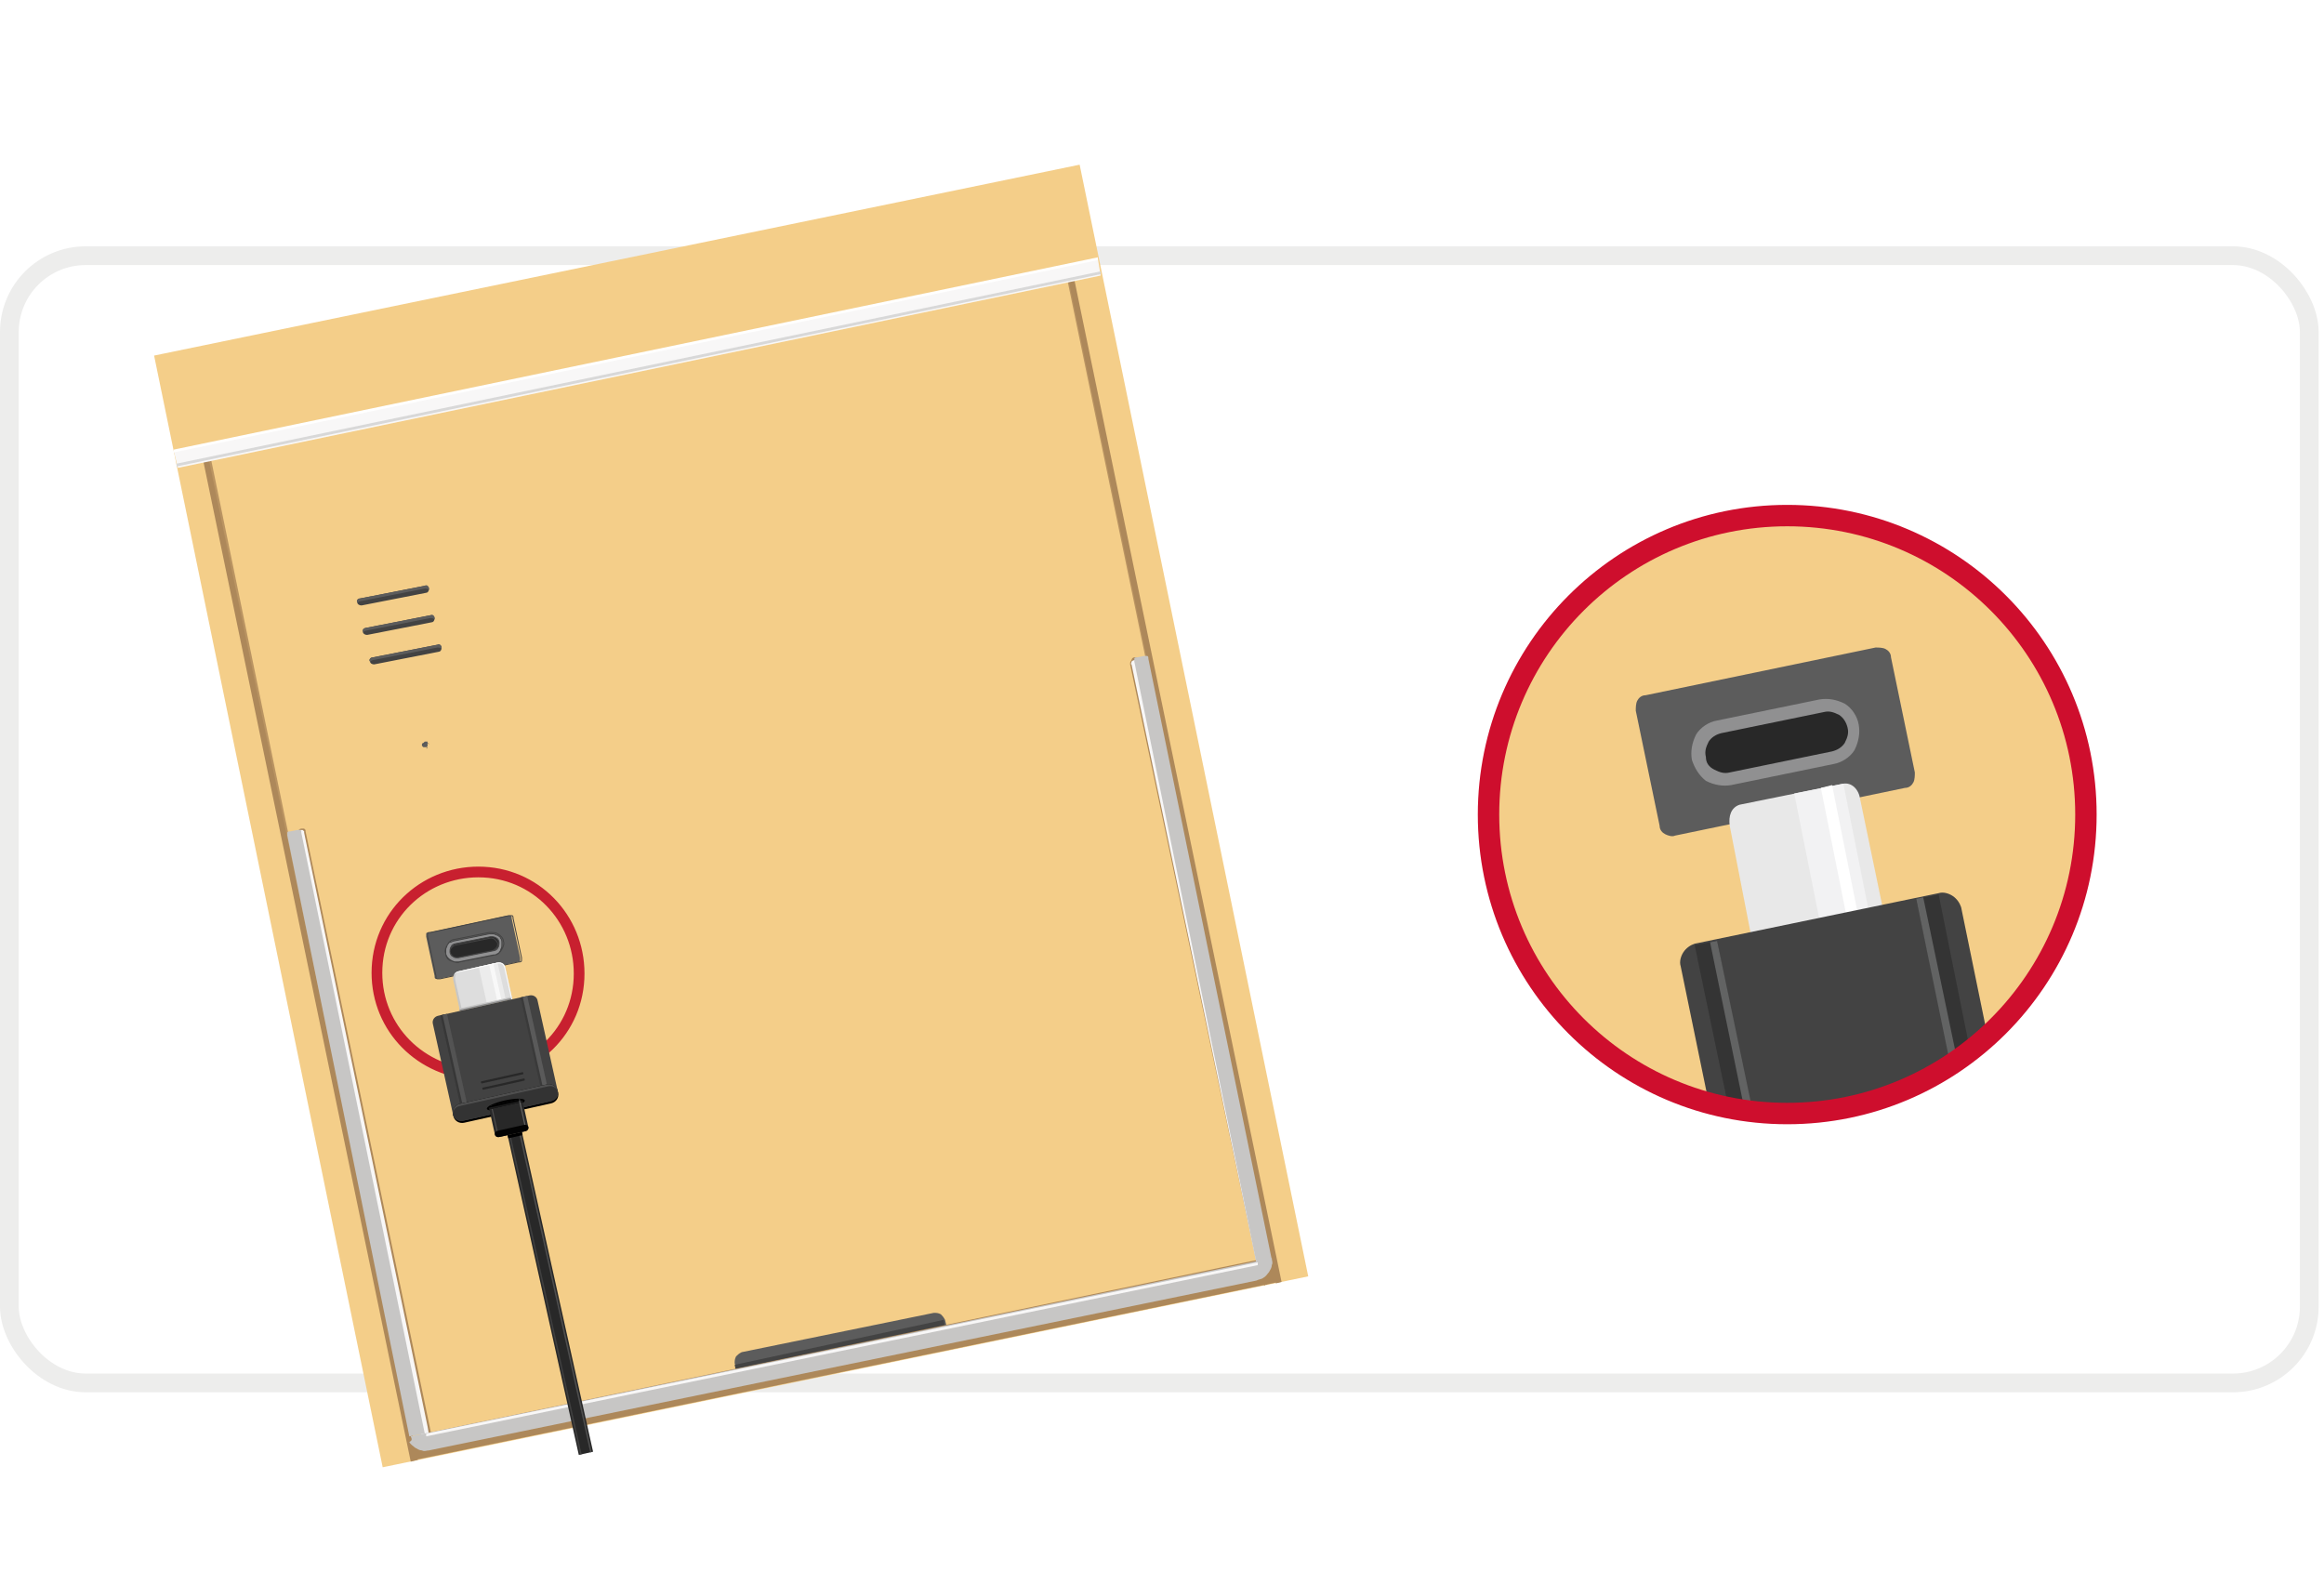 <svg width="434" height="296" viewBox="0 0 434 296" fill="none" xmlns="http://www.w3.org/2000/svg">
<rect x="0" y="0" width="434" height="296" fill="#808080" stroke="none"/>
<g clip-path="url(#clip0_6580_12610)">
<rect width="434" height="296" fill="white"/>
<rect x="1.75" y="47.75" width="429.5" height="210.5" rx="14.25" stroke="#EDEDEC" stroke-width="3.5"/>
<path d="M338.919 165.611H337.88V160.591L336.347 161.115V160.235L338.786 159.337H338.919V165.611Z" fill="#5E6262"/>
<path d="M28.777 66.401L201.621 30.753L244.308 238.352L71.465 274L28.777 66.401Z" fill="#F4CE89"/>
<path d="M238.807 239.138L200.048 51.723L199.263 51.985L238.022 239.4L238.807 239.138Z" fill="#BA9462"/>
<path d="M239.331 239.401L200.31 50.675L199.263 50.937L238.283 239.663L239.331 239.401Z" fill="#AD885A"/>
<path d="M78.013 272.69L39.254 85.013L38.206 85.275L76.965 272.69H78.013Z" fill="#BA9462"/>
<path d="M77.751 272.69L38.731 84.488L37.683 84.75L76.704 272.952L77.751 272.69Z" fill="#AD885A"/>
<path d="M137.198 254.604C137.198 254.08 137.198 253.817 137.46 253.293C137.722 253.031 137.984 252.769 138.508 252.507L174.386 245.167C174.91 245.167 175.171 245.167 175.695 245.43C175.957 245.692 176.219 245.954 176.481 246.478L177.005 248.575L137.984 256.701L137.198 254.604Z" fill="#5C5C5C"/>
<path d="M176.219 246.478L137.198 254.866L137.46 256.176L176.481 247.788L176.219 246.478Z" fill="#434343"/>
<path d="M235.142 235.207L79.321 267.709L79.583 269.282L235.404 236.779L235.142 235.207Z" fill="#AD885A"/>
<path d="M238.024 234.944L76.441 269.019L77.227 272.689L238.809 239.4L238.024 234.944Z" fill="#AD885A"/>
<path d="M80.37 270.331C80.894 270.331 80.894 270.069 80.894 269.544L57.062 155.26V154.998L56.8 154.736H56.538H56.276C56.014 154.736 55.753 154.998 55.753 154.998C55.753 155.26 55.491 155.522 55.753 155.522L79.846 270.069C79.322 270.593 80.108 270.593 80.37 270.331Z" fill="#AD885A"/>
<path d="M79.323 268.233C80.37 267.971 80.108 268.233 79.846 266.398L56.8 155.522V155.26L56.539 154.998H56.277H56.015H55.753C55.491 154.998 55.229 155.26 55.229 155.26C55.229 155.522 54.967 155.784 55.229 155.784L78.537 266.66C78.537 268.495 78.537 268.233 79.323 268.233Z" fill="#F8F7F7"/>
<path d="M53.657 156.046C53.657 155.784 53.657 155.522 53.657 155.522C53.657 155.26 53.919 155.26 54.181 155.26L55.49 154.998C55.752 154.998 56.014 154.998 56.014 154.998C56.276 154.998 56.276 155.26 56.276 155.522L79.322 267.709L76.441 268.233L53.657 156.046Z" fill="#C7C6C5"/>
<path d="M236.448 239.924C236.448 239.924 236.71 239.924 236.71 239.662L236.971 239.4C236.971 239.4 236.971 239.138 237.233 239.138V238.876L213.14 123.543C213.14 123.281 212.878 123.019 212.616 123.019C212.354 122.757 212.092 122.757 211.831 122.757C211.569 122.757 211.307 123.019 211.307 123.281C211.045 123.543 211.045 123.805 211.045 124.067L235.4 239.4C235.4 239.4 235.4 239.662 235.662 239.662L235.924 239.924C235.924 239.924 236.186 239.924 236.186 240.186C236.186 239.924 236.186 239.924 236.448 239.924Z" fill="#AD885A"/>
<path d="M236.713 237.041H236.975L237.237 236.779V236.517V236.255L213.405 123.544C213.405 123.281 213.143 123.019 213.143 123.019C212.882 123.019 212.62 122.757 212.62 123.019L211.834 123.281C211.572 123.281 211.31 123.544 211.31 123.544C211.31 123.806 211.048 124.068 211.31 124.068L234.88 237.041C234.88 237.303 235.142 237.566 235.142 237.566C235.142 237.566 235.666 237.828 235.666 237.566L236.713 237.041Z" fill="#F8F7F7"/>
<path d="M211.833 123.544C211.833 123.281 211.833 123.019 211.833 123.019C211.833 122.757 212.095 122.757 212.357 122.757L213.667 122.495C213.929 122.495 214.19 122.495 214.19 122.495C214.452 122.495 214.452 122.757 214.452 123.019L237.498 235.206L234.617 235.731L211.833 123.544Z" fill="#C7C6C5"/>
<path d="M76.703 268.233L237.5 234.944C237.5 235.468 237.762 235.73 237.5 236.254C237.5 236.779 237.238 237.041 236.976 237.565C236.714 237.827 236.452 238.351 235.928 238.614C235.667 238.876 235.143 238.876 234.619 239.138L80.107 270.854C79.584 270.854 79.322 271.116 78.798 270.854C78.274 270.854 78.012 270.592 77.488 270.33C77.227 270.068 76.703 269.806 76.441 269.281C76.965 269.019 76.965 268.757 76.703 268.233Z" fill="#C7C6C5"/>
<path d="M79.586 267.71L234.884 235.731V236.255L79.586 268.234V267.71Z" fill="#F8F7F7"/>
<path d="M32.442 84.226L205.024 48.315L205.548 51.461L33.228 87.371L32.442 84.226Z" fill="#F8F7F7"/>
<path d="M32.442 83.963L205.024 48.053V48.577L32.442 84.487V83.963Z" fill="white"/>
<path d="M32.969 86.585L205.551 50.675V51.199L32.969 87.109V86.585Z" fill="#D8D8D8"/>
<path d="M79.844 139.008V139.27C79.844 139.27 79.844 139.532 79.582 139.532H79.32H79.058L78.796 139.27V139.008C78.796 139.008 78.796 138.746 79.058 138.746L79.32 138.484C79.582 138.484 79.582 138.484 79.844 138.484C79.844 138.746 79.844 139.008 79.844 139.008Z" fill="#5C5C5C"/>
<path d="M79.581 139.794C79.581 139.794 79.843 139.794 79.843 139.532L80.105 139.27V139.008C80.105 139.008 80.105 138.746 79.843 138.746H79.581H79.32L79.058 139.008C79.058 139.008 79.058 138.746 79.32 138.746H79.581H79.843L80.105 139.008V139.27C79.843 139.532 79.843 139.532 79.581 139.794Z" fill="#434343"/>
<path d="M84.031 177.802C84.031 177.539 84.031 177.015 84.293 176.753C84.555 176.491 84.817 176.229 85.079 176.229L91.626 174.918C91.888 174.918 92.412 174.918 92.673 175.18C92.935 175.442 93.197 175.705 93.197 175.967C93.197 176.229 93.197 176.753 92.935 177.015C92.674 177.277 92.412 177.539 92.15 177.539L85.603 178.85C85.341 178.85 84.817 178.85 84.555 178.588C84.293 178.588 84.293 178.326 84.031 177.802Z" fill="#282828"/>
<path d="M79.586 174.919C79.586 174.656 79.586 174.394 79.586 174.394C79.586 174.132 79.848 174.132 80.11 174.132L94.776 170.987C95.038 170.987 95.299 170.987 95.299 170.987C95.561 170.987 95.561 171.249 95.561 171.511L97.133 178.85C97.133 179.113 97.133 179.375 97.133 179.375C97.133 179.637 96.871 179.637 96.609 179.637L81.943 182.782C81.681 182.782 81.42 182.782 81.42 182.782C81.158 182.782 81.158 182.52 81.158 182.258L79.586 174.919Z" fill="#5C5C5C"/>
<path d="M83.247 178.063C83.247 177.539 83.247 177.015 83.509 176.491C83.771 175.966 84.295 175.704 84.818 175.704L91.365 174.394C91.889 174.394 92.413 174.394 92.937 174.656C93.461 174.918 93.722 175.442 93.722 175.967C93.722 176.491 93.722 177.015 93.461 177.539C93.199 178.063 92.675 178.326 92.151 178.326L85.604 179.636C85.08 179.636 84.556 179.636 84.033 179.374C83.771 179.112 83.509 178.588 83.247 178.063Z" fill="#909091"/>
<path d="M84.031 177.802C84.031 177.539 84.031 177.015 84.293 176.753C84.555 176.491 84.817 176.229 85.079 176.229L91.626 174.918C91.888 174.918 92.412 174.918 92.673 175.18C92.935 175.442 93.197 175.705 93.197 175.967C93.197 176.229 93.197 176.753 92.935 177.015C92.674 177.277 92.412 177.539 92.15 177.539L85.603 178.85C85.341 178.85 84.817 178.85 84.555 178.588C84.293 178.588 84.293 178.326 84.031 177.802Z" fill="#282828"/>
<path d="M84.558 178.588C84.82 178.85 85.082 178.85 85.344 178.85L91.891 177.54C92.153 177.54 92.415 177.278 92.677 177.016C92.938 176.753 92.939 176.491 92.939 176.229C92.939 175.967 92.677 175.705 92.415 175.443C92.153 175.181 91.891 175.181 91.629 175.181L85.082 176.491C84.82 176.491 84.558 176.753 84.296 177.016C84.034 177.278 84.034 177.54 84.034 177.802M84.558 178.588C84.296 178.326 84.034 178.064 84.034 177.802M84.558 178.588C84.296 178.588 84.034 178.064 84.034 177.802M84.558 178.588C84.82 178.85 85.344 178.85 85.606 178.85L92.153 177.54C92.415 177.54 92.939 177.278 92.939 177.016C93.2 176.753 93.2 176.229 93.2 175.967C93.2 175.705 92.938 175.181 92.677 175.181C92.415 174.919 91.891 174.919 91.629 174.919L85.082 176.229C84.82 176.229 84.296 176.491 84.296 176.753C84.034 177.016 84.034 177.54 84.034 177.802M83.249 178.064C83.249 178.326 83.249 178.588 83.511 178.85C83.511 179.113 83.772 179.113 84.034 179.375C84.296 179.375 84.558 179.637 84.82 179.637C85.082 179.637 85.344 179.637 85.606 179.637L92.153 178.326C92.415 178.326 92.677 178.326 92.939 178.064C93.2 178.064 93.2 177.802 93.462 177.54C93.462 177.278 93.724 177.016 93.724 176.753C93.724 176.491 93.724 176.229 93.724 175.967C93.724 175.705 93.724 175.443 93.462 175.181C93.462 174.919 93.2 174.919 92.939 174.657C92.677 174.657 92.415 174.394 92.153 174.394C91.891 174.394 91.629 174.394 91.367 174.394L84.82 175.705C84.558 175.705 84.296 175.967 84.034 175.967C83.772 175.967 83.772 176.229 83.511 176.491M83.249 178.064C83.249 177.802 83.249 177.54 83.249 177.278C83.249 177.016 83.511 176.753 83.511 176.491M83.249 178.064C82.987 177.54 83.249 177.016 83.511 176.491M83.249 178.064C83.249 178.588 83.772 179.113 84.296 179.375C84.82 179.637 85.344 179.899 85.868 179.637L92.415 178.326C92.938 178.326 93.462 177.802 93.724 177.278C93.986 176.754 94.248 176.229 93.986 175.705C93.986 175.181 93.462 174.657 92.939 174.394C92.677 174.132 91.891 174.132 91.367 174.132L84.82 175.443C84.296 175.443 83.772 175.967 83.511 176.491M80.368 174.132L95.034 170.987C95.295 170.987 95.295 170.987 95.557 170.987C95.819 170.987 95.819 171.249 95.819 171.511L97.391 178.85C97.391 179.113 97.391 179.113 97.391 179.375C97.391 179.637 97.129 179.637 96.867 179.637L82.201 182.782H81.939H81.677C81.677 182.782 81.415 182.782 81.415 182.52V182.258L79.844 174.919V174.657V174.394C79.844 174.394 79.844 174.132 80.106 174.132C80.106 174.132 80.368 174.132 80.368 174.132Z" stroke="#434343" stroke-width="0.172"/>
<path d="M88.224 200.607C98.699 201.131 107.603 193.267 108.127 182.782C108.651 172.298 100.794 163.386 90.319 162.861C79.844 162.337 70.94 170.201 70.416 180.686C69.892 191.17 77.749 199.82 88.224 200.607Z" stroke="#C8202F" stroke-width="2"/>
<path d="M67.276 111.748L79.323 109.389C79.846 109.389 80.108 109.651 80.108 109.913C80.108 110.438 79.846 110.7 79.585 110.7L67.538 113.059C67.014 113.059 66.752 112.797 66.752 112.535C66.49 112.272 66.752 111.748 67.276 111.748Z" fill="#434343"/>
<path fill-rule="evenodd" clip-rule="evenodd" d="M67.277 111.748C66.753 111.748 66.491 112.273 66.753 112.535V112.797C66.753 112.535 67.015 112.272 67.277 112.272L79.323 109.913C79.585 109.913 79.847 109.913 80.109 110.176V109.913C80.109 109.389 79.585 109.127 79.323 109.389L67.277 111.748Z" fill="#5C5C5C"/>
<path d="M68.324 117.252L80.37 114.893C80.894 114.893 81.156 115.155 81.156 115.417C81.156 115.942 80.894 116.204 80.632 116.204L68.585 118.563C68.062 118.563 67.8 118.301 67.8 118.039C67.8 117.776 68.062 117.252 68.324 117.252Z" fill="#434343"/>
<path fill-rule="evenodd" clip-rule="evenodd" d="M68.322 117.253C67.798 117.253 67.536 117.777 67.798 118.04V118.302C67.798 118.04 68.06 117.777 68.322 117.777L80.368 115.418C80.63 115.418 80.892 115.418 81.154 115.68V115.418C81.154 114.894 80.63 114.632 80.368 114.894L68.322 117.253Z" fill="#5C5C5C"/>
<path d="M69.633 122.757L81.68 120.398C82.204 120.398 82.466 120.66 82.466 120.922C82.466 121.446 82.204 121.708 81.942 121.708L69.895 124.067C69.371 124.067 69.11 123.805 69.11 123.543C68.848 123.281 69.11 122.757 69.633 122.757Z" fill="#434343"/>
<path fill-rule="evenodd" clip-rule="evenodd" d="M69.633 122.757C69.11 122.757 68.848 123.281 69.11 123.543V123.806C69.11 123.543 69.371 123.281 69.633 123.281L81.68 120.922C81.942 120.922 82.204 120.922 82.466 121.184V120.922C82.466 120.398 81.942 120.136 81.68 120.398L69.633 122.757Z" fill="#5C5C5C"/>
<g clip-path="url(#clip1_6580_12610)">
<path d="M94.792 211.985L97.458 211.391L123.186 326.926L120.52 327.52L94.792 211.985Z" fill="#282828"/>
<path d="M96.925 211.51L97.192 211.451L122.919 326.985L122.653 327.045L96.925 211.51Z" fill="#4E4E4E"/>
<path d="M95.059 211.926L95.325 211.866L121.053 327.401L120.786 327.46L95.059 211.926Z" fill="#3F3F3F"/>
<path d="M94.792 211.985L97.458 211.391L97.588 211.975L94.922 212.569L94.792 211.985Z" fill="black"/>
<path d="M85.786 188.307L95.562 186.13L95.668 186.604L85.892 188.781L85.786 188.307Z" fill="#9D9D9D"/>
<path d="M84.655 183.076C84.485 182.294 84.869 181.546 85.513 181.403L92.912 179.755C93.559 179.611 94.226 180.131 94.401 180.916L95.668 186.604L85.892 188.781L84.655 183.076Z" fill="#C7C7C7"/>
<path d="M85.016 183.006C84.841 182.221 85.225 181.467 85.873 181.323L92.912 179.755C93.559 179.611 94.226 180.131 94.401 180.916L95.562 186.13L86.177 188.22L85.016 183.006Z" fill="#DDDDDD"/>
<path d="M89.392 180.539L92.913 179.761L94.389 186.391L90.87 187.175L89.392 180.539Z" fill="#ECECEC"/>
<path d="M91.347 180.104L92.129 179.93L93.607 186.565L92.825 186.74L91.347 180.104Z" fill="#F8F8F8"/>
<path d="M85.839 188.544L95.615 186.367L95.668 186.604L85.892 188.781L85.839 188.544Z" fill="#8B8B8B"/>
<path d="M84.805 182.058C85.151 181.642 85.507 181.574 85.724 181.526L92.76 179.959C93.52 179.789 94.008 180.02 94.188 180.828L95.484 186.645L95.668 186.604L94.3 180.464C94.181 179.928 93.532 179.617 92.981 179.74L85.482 181.41C85.286 181.453 84.873 181.715 84.805 182.058Z" fill="#FBFBFB"/>
<path d="M80.826 191.149C80.681 190.497 81.122 189.844 81.811 189.691L98.867 185.893C99.556 185.739 100.233 186.143 100.378 186.795L104.144 203.71C104.338 204.579 103.75 205.449 102.831 205.654L86.607 209.267C85.688 209.471 84.786 208.933 84.592 208.064L80.826 191.149Z" fill="#424242"/>
<path d="M82.227 189.598L83.059 189.413L87.438 209.079C87.438 209.079 87.185 209.145 87.021 209.164C86.847 209.184 86.584 209.165 86.584 209.165L82.227 189.598Z" fill="#373737"/>
<path d="M83.475 189.32L82.643 189.506L87.011 209.123C87.011 209.123 87.183 209.113 87.297 209.1C87.514 209.076 87.854 208.983 87.854 208.983L83.475 189.32Z" fill="#535353"/>
<path d="M97.203 186.263L98.035 186.078L102.371 205.55C102.371 205.55 102.146 205.623 101.973 205.725C101.588 205.955 101.582 205.93 101.582 205.93L97.203 186.263Z" fill="#3A3A3A"/>
<path d="M98.451 185.985L97.619 186.171L101.999 205.839C102.285 205.736 102.552 205.62 102.795 205.493L98.451 185.985Z" fill="#5A5A5A"/>
<path d="M90.07 203.252C90.056 203.187 90.1 203.121 90.169 203.106L97.823 201.402C97.892 201.386 97.96 201.427 97.974 201.492L98.009 201.649C98.024 201.714 97.98 201.78 97.911 201.795L90.257 203.499C90.188 203.515 90.12 203.474 90.105 203.409L90.07 203.252Z" fill="#282828"/>
<path d="M89.808 202.072C89.793 202.007 89.837 201.941 89.906 201.926L97.561 200.221C97.629 200.206 97.697 200.247 97.712 200.312L97.747 200.469C97.761 200.534 97.717 200.599 97.648 200.615L89.994 202.319C89.925 202.335 89.857 202.294 89.843 202.229L89.808 202.072Z" fill="#282828"/>
<path d="M84.592 208.064C84.399 207.195 84.987 206.324 85.906 206.12L102.13 202.507C103.049 202.302 103.951 202.841 104.144 203.71L104.232 204.103C104.426 204.972 103.837 205.843 102.918 206.047L86.694 209.66C85.775 209.865 84.874 209.326 84.68 208.457L84.592 208.064Z" fill="black"/>
<path d="M84.592 208.064C84.399 207.195 84.987 206.324 85.906 206.12L102.13 202.507C103.049 202.302 103.951 202.841 104.144 203.71C104.338 204.579 103.75 205.449 102.831 205.654L86.607 209.267C85.688 209.471 84.786 208.933 84.592 208.064Z" fill="#4F4F4F"/>
<path d="M84.636 208.26C84.467 207.5 84.981 206.739 85.786 206.559L102.426 202.854C103.23 202.675 104.019 203.146 104.188 203.907C104.358 204.667 103.843 205.429 103.039 205.608L86.399 209.313C85.595 209.492 84.806 209.021 84.636 208.26Z" fill="#333333"/>
<path d="M97.992 205.493C98.089 205.927 96.584 206.632 94.631 207.067C92.678 207.502 91.017 207.502 90.92 207.068C90.823 206.633 92.328 205.928 94.281 205.494C96.234 205.059 97.895 205.058 97.992 205.493Z" fill="black"/>
<path d="M91.249 206.582L97.489 205.192L98.677 210.531C98.746 210.841 98.43 211.176 97.97 211.278L93.394 212.297C92.935 212.399 92.506 212.231 92.437 211.92L91.249 206.582Z" fill="#282828"/>
<path d="M91.665 206.489L91.873 206.443C91.873 206.443 93.106 211.982 93.182 212.324C93.186 212.343 92.961 212.313 92.961 212.313L91.665 206.489Z" fill="#4D4C4C"/>
<path d="M91.665 206.489L91.873 206.443L91.935 206.724L91.727 206.77L91.665 206.489Z" fill="#1D1D1D"/>
<path d="M91.727 206.77L91.935 206.724L91.998 207.005L91.79 207.051L91.727 206.77Z" fill="#3A3A3A"/>
<path d="M91.249 206.582L97.489 205.192L97.614 205.754L91.374 207.144L91.249 206.582Z" fill="black"/>
<path d="M91.311 206.863L97.551 205.473L97.614 205.754L91.374 207.144L91.311 206.863Z" fill="#1B1B1B"/>
<path d="M97.073 205.285L96.865 205.331C96.865 205.331 98.097 210.868 98.174 211.21C98.178 211.232 98.369 211.107 98.369 211.107L97.073 205.285Z" fill="#626262"/>
<path d="M96.865 205.331L97.073 205.285L97.135 205.566L96.927 205.612L96.865 205.331Z" fill="#1D1D1D"/>
<path d="M96.927 205.612L97.135 205.566L97.198 205.847L96.99 205.893L96.927 205.612Z" fill="#3A3A3A"/>
<path d="M92.431 211.892C92.358 211.566 92.579 211.24 92.924 211.163L97.916 210.052C98.26 209.975 98.599 210.177 98.671 210.503C98.744 210.829 98.523 211.155 98.178 211.232L93.186 212.343C92.842 212.42 92.504 212.218 92.431 211.892Z" fill="#030303"/>
</g>
<mask id="mask0_6580_12610" style="mask-type:luminance" maskUnits="userSpaceOnUse" x="278" y="96" width="112" height="113">
<path d="M330.355 207.945C360.995 209.78 387.184 186.451 389.017 155.783C390.85 125.115 367.542 98.903 336.902 97.068C306.261 95.233 280.073 118.562 278.24 149.23C276.407 179.636 299.714 206.11 330.355 207.945Z" fill="white"/>
</mask>
<g mask="url(#mask0_6580_12610)">
<path d="M156.201 -186.022L663.733 -290.607L789.176 319.082L281.906 423.668L156.201 -186.022Z" fill="#F4CE89"/>
<path d="M300.757 419.475L186.838 -131.238L183.957 -130.714L298.139 419.999L300.757 419.475Z" fill="#BA9462"/>
<path d="M299.713 419.999L185.27 -133.335L182.127 -132.81L296.571 420.524L299.713 419.999Z" fill="#AD885A"/>
<path d="M307.572 413.183C308.881 412.921 309.143 412.396 308.881 411.086L238.434 75.311C238.434 75.049 238.172 74.786 238.172 74.524C237.91 74.262 237.649 74 237.387 73.738C237.125 73.476 236.863 73.476 236.601 73.476C236.339 73.476 236.077 73.476 235.554 73.476C235.03 73.738 234.244 74 233.982 74.524C233.72 75.049 233.458 75.835 233.72 76.359L304.429 412.658C304.691 413.969 306.262 413.445 307.572 413.183Z" fill="#AD885A"/>
<path d="M304.43 406.368C307.311 405.844 307.049 406.368 305.74 401.126L238.174 75.311C238.174 75.049 237.912 74.787 237.912 74.525C237.65 74.263 237.388 74.001 237.126 74.001C236.864 73.739 236.602 73.739 236.341 73.739C236.079 73.739 235.817 73.739 235.293 73.739L234.769 74.001C234.246 74.001 233.46 74.525 233.198 75.049C232.936 75.573 232.674 76.36 232.936 76.884L301.288 402.174C302.074 407.417 302.074 406.892 304.43 406.368Z" fill="#F8F7F7"/>
<path d="M229.268 77.408C229.268 76.884 229.268 76.097 229.53 75.573C229.792 75.049 230.316 74.787 231.101 74.525L234.768 73.739C235.291 73.476 236.077 73.739 236.601 74.001C237.125 74.263 237.648 74.787 237.648 75.573L305.476 405.057L297.096 406.892L229.268 77.408Z" fill="#C7C6C5"/>
<path d="M318.571 141.366C318.31 140.317 318.571 139.531 319.095 138.483C319.619 137.696 320.405 137.172 321.452 136.91L340.57 132.978C341.617 132.716 342.403 132.978 343.451 133.502C344.236 134.027 344.76 134.813 345.022 135.861C345.284 136.91 345.022 137.696 344.498 138.745C343.974 139.531 343.189 140.055 342.141 140.317L323.023 144.249C321.976 144.511 321.19 144.249 320.143 143.725C319.095 143.201 318.571 142.414 318.571 141.366Z" fill="#282828"/>
<path d="M305.476 132.716C305.476 132.192 305.476 131.405 305.737 130.881C305.999 130.357 306.523 129.833 307.309 129.833L350.258 120.921C350.782 120.921 351.567 120.921 352.091 121.183C352.615 121.445 353.138 121.969 353.138 122.755L357.591 144.249C357.591 144.774 357.591 145.56 357.329 146.084C357.067 146.608 356.543 147.133 355.757 147.133L312.808 156.045C312.285 156.307 311.499 156.045 310.975 155.783C310.451 155.52 309.928 154.996 309.928 154.21L305.476 132.716Z" fill="#5C5C5C"/>
<path d="M315.952 141.89C315.69 140.318 315.952 138.745 316.738 137.172C317.523 135.862 319.095 134.813 320.666 134.551L339.784 130.619C341.355 130.357 342.926 130.619 344.498 131.406C345.807 132.192 346.855 133.765 347.116 135.337C347.378 136.91 347.116 138.483 346.331 140.056C345.545 141.366 343.974 142.415 342.402 142.677L323.285 146.609C321.714 146.871 320.142 146.609 318.571 145.822C317.262 144.774 316.476 143.463 315.952 141.89Z" fill="#909091"/>
<path d="M318.571 141.366C318.31 140.317 318.571 139.531 319.095 138.483C319.619 137.696 320.405 137.172 321.452 136.91L340.57 132.978C341.617 132.716 342.403 132.978 343.451 133.502C344.236 134.027 344.76 134.813 345.022 135.861C345.284 136.91 345.022 137.696 344.498 138.745C343.974 139.531 343.189 140.055 342.141 140.317L323.023 144.249C321.976 144.511 321.19 144.249 320.143 143.725C319.095 143.201 318.571 142.414 318.571 141.366Z" fill="#282828"/>
<path d="M323.022 154.21C322.76 152.375 323.284 150.802 324.856 150.278L344.235 146.346C345.806 146.084 347.116 147.395 347.378 149.229L351.568 169.413L326.951 174.393L323.022 154.21Z" fill="#E8E8E8"/>
<path d="M335.069 148.18L344.235 146.345L348.949 169.936L339.783 171.771L335.069 148.18Z" fill="#F2F2F3"/>
<path d="M340.045 147.133L342.141 146.609L346.854 170.2L344.759 170.724L340.045 147.133Z" fill="white"/>
<path d="M313.857 180.421C313.595 179.635 313.857 178.586 314.38 177.8C314.904 177.014 315.69 176.489 316.475 176.227L362.043 166.791C362.829 166.529 363.877 166.791 364.662 167.315C365.448 167.84 365.972 168.626 366.234 169.412L380.637 239.66C380.899 241.495 380.637 243.33 379.59 244.903C378.542 246.475 376.971 247.524 375.399 247.786L336.379 255.912C334.546 256.174 332.712 255.912 331.141 254.863C329.57 253.815 328.522 252.242 328.26 250.407L313.857 180.421Z" fill="#434343"/>
<path d="M316.473 176.489L320.663 175.703L336.9 255.911C336.9 255.911 336.114 256.173 335.329 256.173C334.543 256.173 333.758 256.174 332.972 255.649L316.473 176.489Z" fill="#343434"/>
<path d="M320.663 175.703L319.354 175.965L335.853 256.173L337.424 255.911L320.663 175.703Z" fill="#626363"/>
<path d="M357.85 167.84L362.04 167.054C362.04 167.054 375.92 236.253 378.277 246.738C377.753 247.262 377.229 247.524 376.443 247.787L374.872 248.049L357.85 167.84Z" fill="#343434"/>
<path d="M359.159 167.578L357.85 167.84L374.348 248.049L375.92 247.787L359.159 167.578Z" fill="#626363"/>
</g>
<path d="M333.758 207.945C364.566 207.945 389.54 182.949 389.54 152.114C389.54 121.279 364.566 96.282 333.758 96.282C302.951 96.282 277.977 121.279 277.977 152.114C277.977 182.949 302.951 207.945 333.758 207.945Z" stroke="#CE0E2D" stroke-width="4" stroke-miterlimit="10"/>
</g>
<defs>
<clipPath id="clip0_6580_12610">
<rect width="434" height="296" fill="white"/>
</clipPath>
<clipPath id="clip1_6580_12610">
<rect width="20.031" height="93.038" fill="white" transform="translate(78.978 182.859) rotate(-12.554)"/>
</clipPath>
</defs>
</svg>
